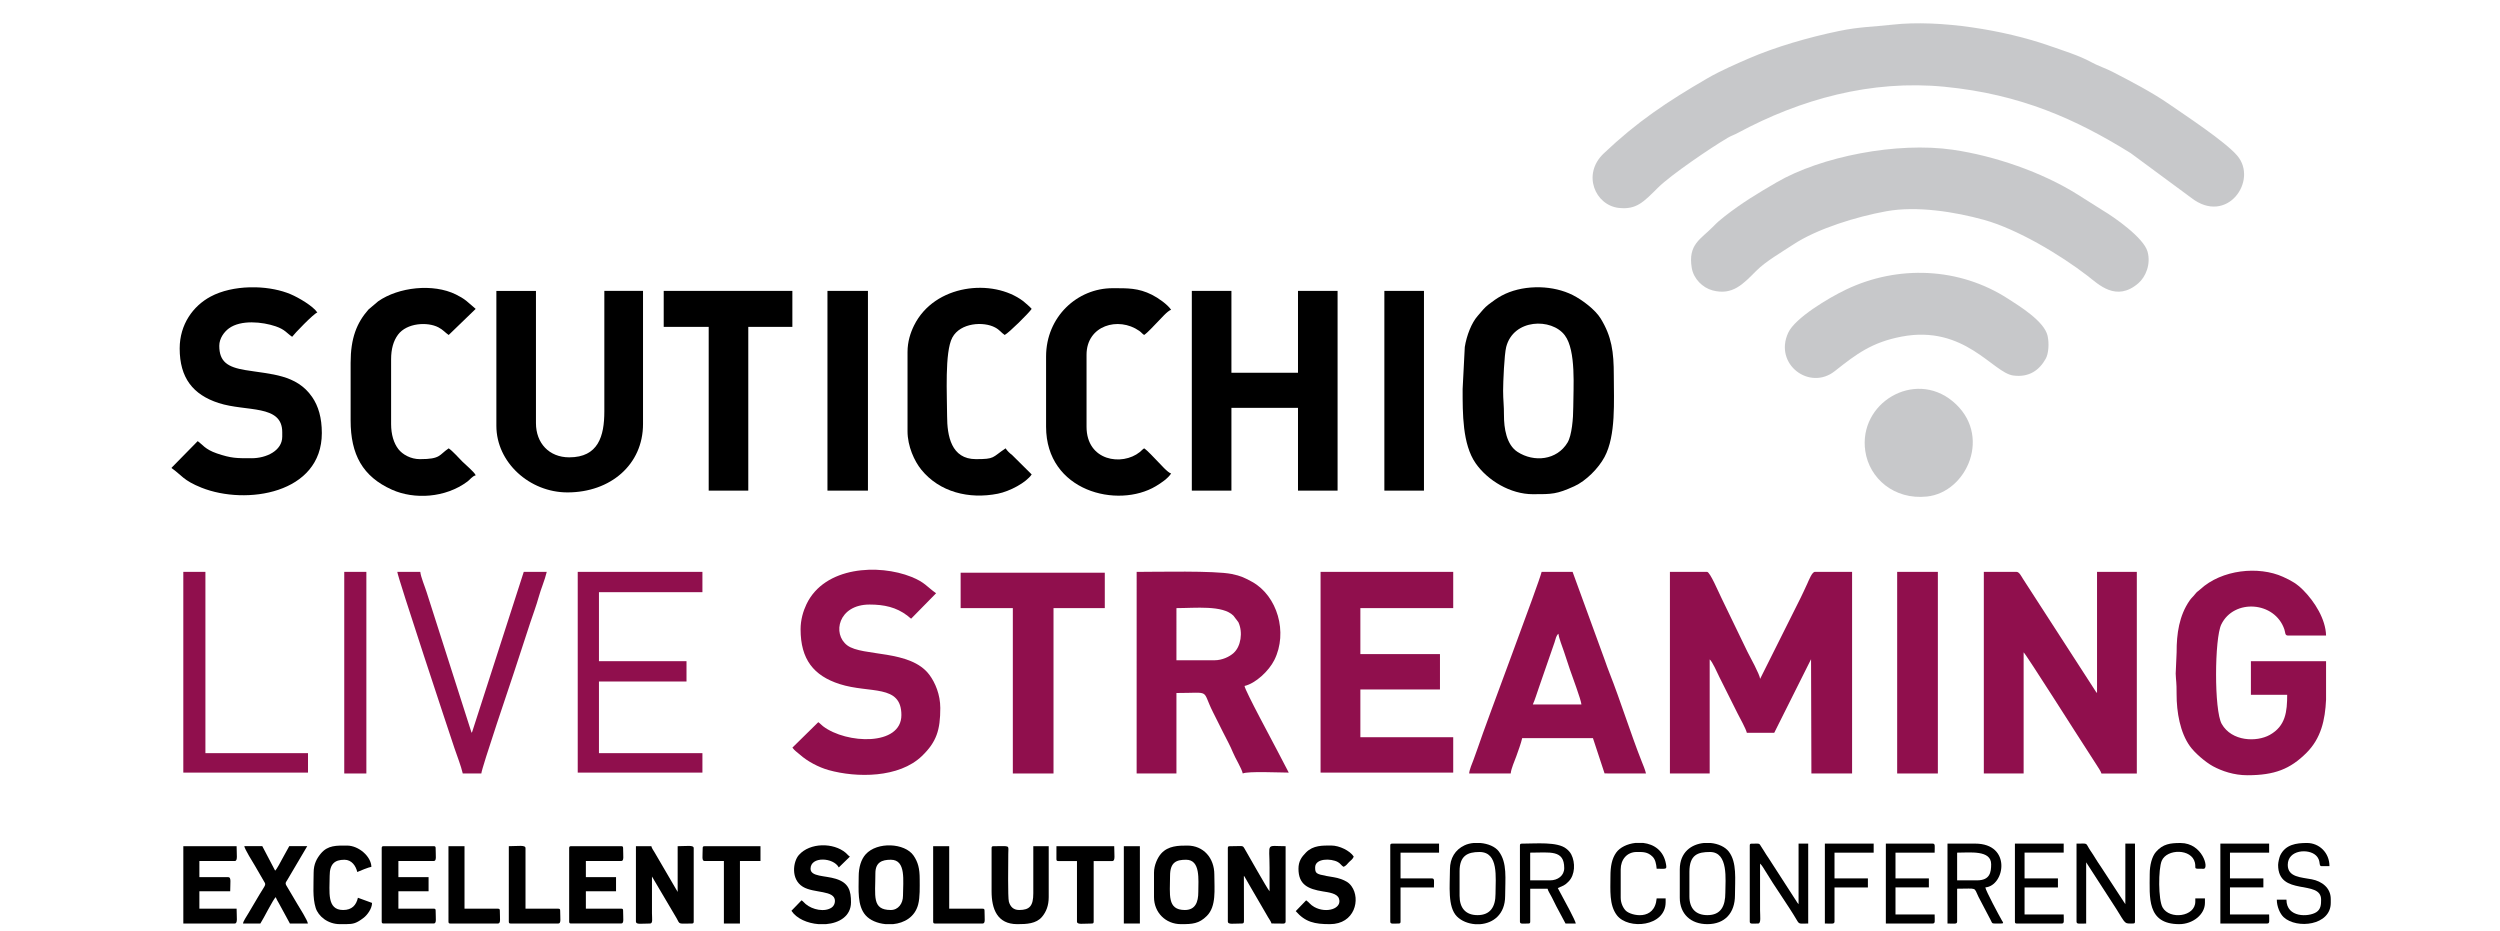 <?xml version="1.0" encoding="utf-8"?>
<!-- Generator: Adobe Illustrator 16.0.0, SVG Export Plug-In . SVG Version: 6.00 Build 0)  -->
<!DOCTYPE svg PUBLIC "-//W3C//DTD SVG 1.1//EN" "http://www.w3.org/Graphics/SVG/1.1/DTD/svg11.dtd">
<svg version="1.1" id="Capa_1" xmlns:x="http://ns.adobe.com/Extensibility/1.0/" xmlns:i="http://ns.adobe.com/AdobeIllustrator/10.0/" xmlns:graph="http://ns.adobe.com/Graphs/1.0/"
	 xmlns="http://www.w3.org/2000/svg" xmlns:xlink="http://www.w3.org/1999/xlink" x="0px" y="0px" width="188px" height="70px"
	 viewBox="0 0 188 70" enable-background="new 0 0 188 70" xml:space="preserve">
<g>
	<path d="M113.034,29.384c0-0.647,0.089-2.722,0.231-3.287c0.543-2.135,3.418-2.201,4.409-0.881
		c0.865,1.151,0.636,3.966,0.636,5.386c0,0.858-0.107,2.143-0.432,2.68c-0.801,1.331-2.521,1.503-3.761,0.701
		c-0.832-0.539-1.022-1.779-1.019-2.771C113.104,30.52,113.034,30.087,113.034,29.384L113.034,29.384z M115.443,21.604
		L115.443,21.604c-0.901,0.025-1.789,0.234-2.522,0.631c-0.381,0.207-0.653,0.414-0.97,0.653c-0.34,0.257-0.54,0.541-0.826,0.865
		c-0.463,0.521-0.836,1.476-0.973,2.343l-0.162,3.152c0,1.835-0.021,4.149,0.976,5.586c0.907,1.305,2.622,2.33,4.302,2.33
		c1.457,0,1.789,0.005,3.121-0.6c0.875-0.398,1.811-1.34,2.271-2.196c0.87-1.621,0.698-4.204,0.698-6.135
		c0-1.775-0.157-2.927-0.991-4.286c-0.407-0.662-1.386-1.4-2.099-1.759c-0.729-0.366-1.592-0.561-2.461-0.585L115.443,21.604
		L115.443,21.604z"/>
	<polygon points="89.625,36.895 92.603,36.895 92.603,30.67 97.609,30.67 97.609,36.895 100.586,36.895 100.586,21.875 
		97.609,21.875 97.609,28.031 92.603,28.031 92.603,21.875 89.625,21.875 	"/>
	<path d="M37.327,32.023c0,2.75,2.494,5.006,5.345,5.006c3.239,0,5.683-2.092,5.683-5.142V21.875h-2.909v9.066
		c0,1.858-0.455,3.451-2.639,3.451c-1.516,0-2.503-1.07-2.503-2.57v-9.946h-2.977V32.023z"/>
	<path d="M13.512,26.204c0,2.212,0.999,3.477,2.933,4.104c2.082,0.673,4.78,0.085,4.78,2.189v0.338c0,1.067-1.207,1.624-2.3,1.624
		c-1.146,0-1.512,0.011-2.614-0.362c-0.899-0.305-1.104-0.695-1.445-0.923l-1.962,1.998v0.027c0.771,0.545,0.876,0.925,2.251,1.475
		c3.343,1.334,9.047,0.46,9.047-4.108c0-1.147-0.257-2.029-0.733-2.717c-1.176-1.7-3.098-1.7-5.018-2.019
		c-1.331-0.221-1.961-0.625-1.961-1.827c0-0.565,0.375-1.052,0.722-1.308c0.901-0.662,2.517-0.496,3.516-0.157
		c0.712,0.243,0.831,0.513,1.242,0.788c0.127-0.19,1.625-1.755,1.894-1.827c-0.323-0.483-1.393-1.112-2.008-1.374
		c-0.743-0.314-1.664-0.494-2.608-0.52h-0.473c-1.057,0.029-2.11,0.253-2.939,0.699C14.523,23.007,13.512,24.393,13.512,26.204z"/>
	<path d="M78.665,26.813v5.277c0,4.868,5.391,6.184,8.258,4.469c0.403-0.24,0.895-0.574,1.146-0.951
		c-0.259-0.067-0.813-0.709-1.032-0.929c-0.28-0.279-0.705-0.768-0.998-0.964c-0.154,0.103-0.185,0.167-0.328,0.281
		c-1.325,1.065-4.003,0.682-4.003-1.906v-5.412c0-2.209,2.396-2.893,3.963-1.798c0.171,0.12,0.2,0.198,0.367,0.31
		c0.293-0.196,0.718-0.685,0.998-0.964c0.225-0.225,0.769-0.86,1.032-0.93c-0.265-0.396-0.971-0.894-1.441-1.129
		c-1.032-0.518-1.837-0.494-2.957-0.494C81.009,21.672,78.665,23.824,78.665,26.813z"/>
	<path d="M26.367,27.288v4.33c0,2.56,0.902,4.221,3.112,5.209c1.664,0.745,4.009,0.627,5.674-0.617
		c0.212-0.158,0.348-0.394,0.618-0.465c-0.055-0.206-0.782-0.815-0.998-1.031c-0.287-0.287-0.732-0.798-1.032-0.998
		c-0.743,0.498-0.584,0.812-2.165,0.812c-0.693,0-1.307-0.352-1.617-0.751c-0.349-0.449-0.548-1.105-0.548-1.888v-4.871
		c0-0.772,0.174-1.387,0.519-1.85c0.662-0.888,2.21-0.98,3.034-0.554c0.366,0.189,0.502,0.393,0.777,0.577l2.03-1.962l-0.691-0.594
		c-0.234-0.192-0.522-0.356-0.795-0.49c-1.719-0.847-4.313-0.559-5.849,0.514l-0.732,0.621
		C26.827,24.282,26.367,25.424,26.367,27.288z"/>
	<path d="M68.246,26.476v5.953c0,1.129,0.517,2.251,1.035,2.889c1.368,1.688,3.584,2.241,5.759,1.808
		c0.89-0.177,2.13-0.834,2.542-1.449l-1.46-1.449c-0.207-0.16-0.368-0.313-0.502-0.513c-1.037,0.694-0.784,0.812-2.233,0.812
		c-1.854,0-2.165-1.749-2.165-3.248c0-1.495-0.195-4.814,0.394-5.898c0.612-1.127,2.359-1.216,3.216-0.756
		c0.362,0.195,0.445,0.38,0.721,0.565c0.338-0.179,1.815-1.644,2.029-1.962c-0.06-0.088-0.515-0.49-0.636-0.582
		c-2.295-1.732-6.666-1.279-8.206,1.822C68.468,25.019,68.246,25.687,68.246,26.476z"/>
	<polygon points="49.911,24.581 53.294,24.581 53.294,36.895 56.271,36.895 56.271,24.581 59.586,24.581 59.586,21.875 
		49.911,21.875 	"/>
	<rect x="62.225" y="21.875" width="3.044" height="15.02"/>
	<rect x="104.104" y="21.875" width="2.978" height="15.02"/>
</g>
<g>
	<path fill="#900F4D" d="M125.576,58.166h2.992v-8.579c0.197,0.146,0.599,1.063,0.73,1.33c0.23,0.462,0.447,0.894,0.688,1.374
		c0.242,0.484,0.445,0.891,0.688,1.375c0.175,0.348,0.611,1.118,0.688,1.439h2.061l2.768-5.532l0.026,8.593h3.06V43.004h-2.793
		c-0.213,0-0.434,0.574-0.576,0.887c-0.182,0.389-0.311,0.686-0.488,1.041l-3.059,6.118c-0.028-0.337-0.762-1.657-0.954-2.039
		l-1.95-4.034c-0.223-0.445-0.863-1.973-1.086-1.973h-2.793v15.162H125.576z"/>
	<path fill="#900F4D" d="M149.186,58.166h2.991v-9.111c0.179,0.131,4.313,6.67,4.763,7.342l0.729,1.133
		c0.114,0.188,0.313,0.463,0.36,0.638h2.66V43.004h-2.992v9.11c-0.061-0.069,0.008,0.02-0.092-0.109l-5.481-8.481
		c-0.11-0.168-0.271-0.52-0.479-0.52h-2.461v15.162H149.186z"/>
	<path fill="#900F4D" d="M91.327,49.652h-2.859V45.73c1.42,0,3.478-0.237,4.285,0.568l0.373,0.491
		c0.357,0.765,0.186,1.825-0.354,2.312C92.456,49.391,91.903,49.652,91.327,49.652L91.327,49.652z M85.475,58.166L85.475,58.166
		h2.993v-6.052c2.666,0,1.861-0.321,2.749,1.44c0.265,0.527,0.489,0.979,0.754,1.506c0.251,0.504,0.545,1.027,0.744,1.519
		c0.189,0.465,0.646,1.179,0.741,1.587c0.383-0.184,2.796-0.066,3.458-0.066l-0.844-1.617c-0.264-0.53-2.452-4.551-2.481-4.899
		c0.838-0.194,1.834-1.134,2.24-1.949c1.039-2.083,0.222-4.829-1.663-5.876c-0.517-0.287-0.859-0.458-1.535-0.594
		c-1.317-0.264-5.632-0.159-7.155-0.159L85.475,58.166L85.475,58.166z"/>
	<path fill="#900F4D" d="M169.002,58.298c2.044,0,3.217-0.462,4.439-1.678c1.105-1.101,1.408-2.481,1.479-4.002v-2.897h-5.652v2.526
		h2.728c0,1.264-0.116,2.351-1.308,3.017c-0.99,0.553-2.858,0.5-3.613-0.822c-0.581-1.019-0.543-6.434-0.035-7.481
		c0.947-1.956,4.035-1.747,4.747,0.376c0.08,0.237,0.028,0.456,0.274,0.456h2.859V47.79c-0.027-1.22-0.854-2.541-1.712-3.406
		c-0.476-0.479-0.864-0.706-1.522-1.005c-1.836-0.831-4.607-0.553-6.226,0.938c-0.22,0.203-0.21,0.131-0.412,0.388
		c-0.161,0.205-0.246,0.246-0.397,0.467c-0.775,1.127-0.975,2.478-0.969,3.886l-0.07,1.596c0.021,0.584,0.072,0.617,0.068,1.531
		c-0.006,1.375,0.271,2.908,0.998,3.922c0.361,0.508,1.164,1.203,1.743,1.518C167.09,57.984,167.99,58.298,169.002,58.298z"/>
	<polygon fill="#900F4D" points="99.307,58.1 109.282,58.1 109.282,55.439 102.3,55.439 102.3,51.848 108.285,51.848 
		108.285,49.188 102.3,49.188 102.3,45.73 109.282,45.73 109.282,43.004 99.307,43.004 	"/>
	<path fill="#900F4D" d="M117.195,47.658c0.027,0.314,0.301,0.998,0.408,1.32c0.145,0.435,0.305,0.914,0.448,1.349
		c0.167,0.5,0.843,2.28,0.873,2.651h-3.657c0.155-0.326,0.338-0.947,0.474-1.321l1.163-3.359
		C116.986,48.051,117.021,47.787,117.195,47.658L117.195,47.658z M110.479,58.166L110.479,58.166h3.127
		c0.029-0.368,0.299-0.949,0.424-1.305c0.15-0.432,0.343-0.938,0.439-1.355h5.32l0.875,2.656l3.115,0.004
		c-0.066-0.287-0.227-0.661-0.334-0.932c-0.797-2.012-1.596-4.564-2.412-6.631c-0.124-0.313-0.229-0.606-0.34-0.926l-2.435-6.675
		h-2.327c-0.195,0.836-4.156,11.297-4.797,13.226c-0.098,0.293-0.216,0.612-0.334,0.93C110.708,57.41,110.506,57.852,110.479,58.166
		z"/>
	<path fill="#900F4D" d="M60.204,47.325c0,2.255,0.982,3.487,2.934,4.116c2.278,0.732,4.647-0.016,4.647,2.334
		c0,2.348-4.137,2.173-5.892,0.839c-0.165-0.126-0.198-0.198-0.359-0.306l-1.945,1.912c0.164,0.234,0.361,0.348,0.565,0.53
		c0.563,0.504,1.413,0.953,2.162,1.162c2.095,0.584,5.288,0.606,7.016-1.062c1.097-1.058,1.378-1.955,1.378-3.608
		c0-1.005-0.38-1.907-0.824-2.5c-1.431-1.911-5.021-1.353-6.17-2.209c-1.153-0.863-0.678-3.071,1.674-3.071
		c1.11,0,2.011,0.205,2.833,0.825c0.141,0.106,0.158,0.147,0.293,0.239l1.878-1.913c-0.687-0.484-0.844-0.826-1.857-1.233
		c-2.455-0.984-6.529-0.796-7.891,2.059C60.401,45.952,60.204,46.605,60.204,47.325z"/>
	<polygon fill="#900F4D" points="72.24,45.73 76.165,45.73 76.165,58.166 79.224,58.166 79.224,45.73 83.08,45.73 83.08,43.068 
		72.24,43.068 	"/>
	<polygon fill="#900F4D" points="43.445,58.1 52.822,58.1 52.822,56.637 45.041,56.637 45.041,51.249 51.625,51.249 51.625,49.721 
		45.041,49.721 45.041,44.532 52.822,44.532 52.822,43.004 43.445,43.004 	"/>
	<path fill="#900F4D" d="M34.8,58.166h1.396c0.008-0.357,2.287-7.094,2.452-7.59c0.421-1.266,0.807-2.487,1.23-3.758
		c0.214-0.643,0.458-1.291,0.626-1.901c0.183-0.664,0.465-1.282,0.612-1.913h-1.729l-3.875,12.02
		c-0.006,0.011-0.02,0.033-0.024,0.041c-0.004,0.01-0.015,0.029-0.024,0.043l-3.383-10.582c-0.12-0.391-0.443-1.153-0.474-1.521
		h-1.729c0.007,0.334,3.885,12.028,4.298,13.258C34.379,56.869,34.663,57.577,34.8,58.166z"/>
	<rect x="142.667" y="43.004" fill="#900F4D" width="3.06" height="15.162"/>
	<polygon fill="#900F4D" points="13.785,58.1 23.162,58.1 23.162,56.637 15.447,56.637 15.447,43.004 13.785,43.004 	"/>
	<rect x="25.888" y="43.004" fill="#900F4D" width="1.663" height="15.162"/>
</g>
<g>
	<path opacity="0.5" fill="#909296" enable-background="new    " d="M142.305,1.856c-1.474,0.166-2.453,0.153-4.021,0.478
		c-2.237,0.462-4.784,1.194-6.813,2.079c-0.9,0.392-2.107,0.914-3.07,1.474c-3.092,1.798-5.291,3.273-7.801,5.652
		c-1.658,1.573-0.631,3.913,1.148,4.098c1.316,0.138,1.838-0.435,2.938-1.529c0.945-0.943,3.984-3.01,5.244-3.747
		c0.264-0.155,0.475-0.215,0.756-0.366c4.713-2.538,10.022-4.007,15.537-3.471c5.717,0.556,9.899,2.439,14.006,4.993l4.541,3.351
		c2.695,2.113,5.069-1.301,3.467-3.167c-0.926-1.077-3.879-3.009-5.123-3.873c-1.268-0.88-2.853-1.703-4.252-2.426
		c-0.522-0.271-1.101-0.451-1.6-0.728c-0.878-0.487-2.104-0.867-3.201-1.25C150.795,2.282,145.896,1.451,142.305,1.856z"/>
	<path opacity="0.5" fill="#909296" enable-background="new    " d="M141.848,15.887c2.31-0.421,5.176,0.048,7.33,0.642
		c2.506,0.69,5.754,2.63,7.799,4.209c0.836,0.645,2.164,1.997,3.828,0.561c0.549-0.475,0.957-1.435,0.689-2.381
		c-0.297-1.052-2.53-2.602-3.35-3.087l-1.926-1.215c-2.675-1.679-6.259-2.905-9.369-3.356c-4.184-0.606-9.896,0.5-13.254,2.456
		c-1.435,0.834-2.609,1.542-3.91,2.56c-0.356,0.279-0.531,0.429-0.856,0.763c-0.92,0.947-1.911,1.326-1.608,3.115
		c0.137,0.808,0.809,1.482,1.562,1.683c1.517,0.404,2.319-0.499,3.282-1.464c0.729-0.731,1.896-1.395,2.774-1.976
		C136.656,17.194,139.607,16.296,141.848,15.887z"/>
	<path opacity="0.5" fill="#909296" enable-background="new    " d="M143,25.313c4.74-0.904,6.863,2.719,8.391,2.925
		c1.205,0.163,1.971-0.409,2.445-1.257c0.219-0.388,0.271-1.161,0.141-1.733c-0.254-1.105-2.144-2.247-2.969-2.781
		c-3.673-2.378-8.298-2.549-12.184-0.692c-1.318,0.629-3.832,2.132-4.348,3.243c-1.102,2.366,1.604,4.395,3.502,2.889
		C139.596,26.624,140.768,25.739,143,25.313z"/>
	<path opacity="0.5" fill="#909296" enable-background="new    " d="M140.27,33.923c0.303,2.058,2.174,3.675,4.631,3.417
		c3.031-0.316,4.951-4.671,1.936-7.167C143.949,27.787,139.738,30.31,140.27,33.923z"/>
</g>
<g>
	<path d="M47.821,69.303c0,0.242,0.412,0.146,1.062,0.146c0.229,0,0.145-0.376,0.145-0.775v-2.761l1.85,3.134
		c0.274,0.497,0.088,0.402,1.144,0.402c0.111,0,0.145-0.034,0.145-0.146v-5.523c0-0.252-0.512-0.146-1.207-0.146v3.439l-1.747-2.994
		c-0.086-0.146-0.194-0.28-0.232-0.445h-1.159L47.821,69.303L47.821,69.303z"/>
	<path d="M92.333,63.779v5.522c0,0.242,0.412,0.146,1.062,0.146c0.169,0,0.148-0.119,0.151-0.285l-0.006-3.3
		c0.044,0.051,0.003-0.01,0.062,0.084l0.195,0.337c0.1,0.167,0.167,0.297,0.265,0.461l1.032,1.774
		c0.102,0.166,0.168,0.28,0.266,0.459c0.086,0.15,0.216,0.313,0.258,0.47c0.191,0,0.387-0.003,0.58,0.001
		c0.223,0.003,0.48,0.064,0.48-0.146v-5.668c-1.514,0-1.207-0.313-1.207,1.6c0,0.598,0,1.195,0,1.791
		c-0.203-0.233-1.579-2.696-1.877-3.201c-0.163-0.278-0.097-0.188-1.116-0.188C92.367,63.635,92.333,63.669,92.333,63.779z"/>
	<path d="M66.988,68.432c-1.438,0-1.159-1.055-1.159-2.762c0-0.82,0.492-1.018,1.159-1.018c1.173,0,0.917,1.595,0.917,2.713
		C67.905,67.939,67.554,68.432,66.988,68.432L66.988,68.432z M67.156,69.496L67.156,69.496c0.841-0.082,1.642-0.533,1.888-1.473
		c0.148-0.564,0.117-1.313,0.117-1.918c0-0.797-0.127-1.274-0.462-1.766c-0.653-0.949-2.736-1.066-3.606-0.088
		c-0.333,0.374-0.519,0.963-0.519,1.659c0,0.978-0.121,2.194,0.519,2.919c0.328,0.372,0.889,0.607,1.49,0.665L67.156,69.496
		L67.156,69.496z"/>
	<path d="M89.098,68.432c-1.348,0-1.11-1.166-1.11-2.567c0-1.054,0.505-1.212,1.207-1.212c1.097,0,0.918,1.502,0.918,2.423
		C90.113,67.854,89.881,68.432,89.098,68.432L89.098,68.432z M86.781,65.621L86.781,65.621v1.841c0,1.158,0.875,2.034,2.027,2.034
		h0.039c0.804,0,1.317-0.027,1.905-0.616c0.729-0.729,0.566-1.978,0.566-3.112c0-1.252-0.82-2.181-2.028-2.181
		c-0.666,0-1.434,0.009-1.966,0.595C87.054,64.48,86.781,65.063,86.781,65.621z"/>
	<path d="M28.704,63.779v5.522c0,0.111,0.034,0.146,0.145,0.146h3.766c0.234,0,0.145-0.354,0.145-0.97
		c0-0.111-0.034-0.146-0.145-0.146h-2.656v-1.31h2.27V65.96h-2.27v-1.212h2.656c0.234,0,0.145-0.354,0.145-0.969
		c0-0.111-0.034-0.146-0.145-0.146h-3.766C28.737,63.635,28.704,63.669,28.704,63.779z"/>
	<path d="M42.801,63.779v5.522c0,0.111,0.034,0.146,0.145,0.146h3.766c0.234,0,0.145-0.354,0.145-0.97
		c0-0.111-0.033-0.146-0.145-0.146h-2.655v-1.31h2.269V65.96h-2.269v-1.212h2.655c0.234,0,0.145-0.354,0.145-0.969
		c0-0.111-0.033-0.146-0.145-0.146h-3.766C42.834,63.635,42.801,63.669,42.801,63.779z"/>
	<path d="M13.786,69.448h3.862c0.246,0,0.145-0.445,0.145-1.114h-2.8v-1.309h2.318c0-0.652,0.096-1.064-0.146-1.064h-2.172v-1.212
		h2.655c0.246,0,0.145-0.444,0.145-1.114h-4.007V69.448z"/>
	<path d="M97.645,65.331c0,1.211,0.74,1.524,1.826,1.702c0.443,0.072,1.077,0.146,1.215,0.529c0.273,0.765-0.936,1.153-1.852,0.643
		c-0.311-0.173-0.374-0.342-0.611-0.501l-0.783,0.813c0.725,0.834,1.427,0.979,2.569,0.979c1.871,0,2.322-1.877,1.63-2.846
		c-0.209-0.295-0.453-0.416-0.808-0.547c-0.343-0.127-0.705-0.156-1.076-0.228c-0.784-0.147-0.856-0.208-0.856-0.644
		c0-0.701,1.197-0.69,1.709-0.405c0.188,0.104,0.244,0.241,0.416,0.356c0.194-0.052,0.289-0.218,0.422-0.352
		c0.135-0.134,0.299-0.229,0.351-0.424c-0.287-0.432-1.069-0.823-1.688-0.823c-0.65,0-1.357-0.024-1.896,0.521
		C97.867,64.454,97.645,64.779,97.645,65.331z"/>
	<path d="M62.788,67.753c0,0.214-0.105,0.396-0.238,0.488c-0.526,0.37-1.457,0.177-1.97-0.261c-0.125-0.105-0.167-0.187-0.303-0.276
		l-0.761,0.787c0.387,0.592,1.205,0.94,2.036,1.005h0.559c1.001-0.08,1.884-0.604,1.884-1.646c0-0.869-0.167-1.461-1.141-1.763
		c-0.815-0.252-1.901-0.151-1.901-0.756c0-0.953,1.724-0.856,2.124-0.099l0.833-0.812c-0.148-0.103-0.189-0.182-0.315-0.289
		c-0.916-0.778-2.689-0.78-3.523,0.168c-0.433,0.49-0.625,1.822,0.303,2.386C61.213,67.195,62.788,66.918,62.788,67.753z"/>
	<path d="M74.567,63.779v3.246c0,1.336,0.428,2.471,1.931,2.471h0.031c0.646,0,1.395-0.025,1.833-0.553
		c0.305-0.364,0.501-0.834,0.501-1.481v-3.827h-1.159v3.536c0,0.946-0.265,1.261-1.062,1.261c-0.45,0-0.674-0.268-0.775-0.627
		c-0.086-0.304-0.049-2.978-0.045-3.589c0.004-0.698,0.19-0.581-1.111-0.581C74.601,63.635,74.567,63.669,74.567,63.779z"/>
	<path d="M18.276,69.448h1.303c0.246-0.369,0.975-1.851,1.159-1.986c0.032,0.119,0.178,0.368,0.244,0.481l0.818,1.505h1.352
		c-0.019-0.23-0.644-1.216-0.8-1.476l-0.847-1.432c-0.059-0.152-0.008-0.193,0.09-0.35l1.508-2.559h-1.352
		c-0.167,0.318-0.334,0.61-0.516,0.936c-0.1,0.18-0.422,0.814-0.546,0.906l-0.965-1.842h-1.352c0.017,0.21,0.653,1.23,0.8,1.475
		l0.621,1.072c0.242,0.399,0.219,0.262-0.271,1.077l-0.845,1.429C18.549,68.919,18.291,69.26,18.276,69.448z"/>
	<path d="M23.586,65.621c0,0.934-0.092,1.875,0.154,2.654c0.197,0.621,0.904,1.221,1.825,1.221h0.043h0.409
		c0.563-0.005,0.782-0.061,1.334-0.482c0.251-0.193,0.627-0.674,0.627-1.115l-1.062-0.388c-0.13,0.56-0.449,0.921-1.111,0.921
		c-1.248,0-1.014-1.386-1.014-2.567c0-0.9,0.383-1.212,1.11-1.212c0.551,0,0.86,0.467,0.966,0.922
		c0.155-0.075,0.898-0.374,1.062-0.389c-0.017-0.774-0.949-1.599-1.834-1.599c-0.766,0-1.434-0.041-1.966,0.597
		C23.827,64.546,23.586,64.973,23.586,65.621z"/>
	<path d="M131.582,63.587v5.716c0,0.207,0.186,0.146,0.628,0.146c0.237,0,0.146-0.549,0.146-1.018v-3.488
		c0.111,0.082,0.306,0.402,0.384,0.535c0.698,1.172,1.719,2.584,2.399,3.744c0.174,0.299,0.204,0.227,0.838,0.227v-6.008h-0.725
		v4.555c-0.035-0.04-0.046-0.053-0.087-0.107l-2.144-3.322c-0.141-0.207-0.254-0.377-0.379-0.588
		c-0.061-0.102-0.127-0.195-0.19-0.295c-0.188-0.295-0.08-0.24-0.726-0.24C131.616,63.441,131.582,63.475,131.582,63.587z"/>
	<path d="M156.154,69.303c0,0.215,0.227,0.146,0.726,0.146v-4.602l2.261,3.496c0.754,1.211,0.598,1.104,1.264,1.104
		c0.111,0,0.146-0.034,0.146-0.146v-5.86h-0.725v4.554l-1.854-2.839c-0.14-0.211-0.255-0.368-0.383-0.586
		c-0.129-0.221-0.24-0.379-0.38-0.588c-0.431-0.643-0.11-0.541-1.054-0.541V69.303z"/>
	<path d="M116.568,66.202h-1.498v-2.083c1.492,0,2.56-0.238,2.56,1.163C117.63,65.852,117.141,66.202,116.568,66.202L116.568,66.202
		z M114.299,63.587L114.299,63.587v5.716c0,0.207,0.188,0.146,0.628,0.146c0.111,0,0.146-0.034,0.146-0.146v-2.471h1.304
		c0.043,0.186,0.201,0.4,0.322,0.646c0.12,0.244,0.216,0.433,0.338,0.678l0.69,1.292h0.772c-0.017-0.205-0.869-1.772-0.998-2.003
		c-0.132-0.235-0.229-0.43-0.354-0.661c0.424-0.205,0.473-0.152,0.811-0.495c0.495-0.503,0.511-1.426,0.207-2.025
		c-0.094-0.186-0.223-0.315-0.381-0.443c-0.674-0.541-2.291-0.379-3.34-0.379C114.332,63.441,114.299,63.475,114.299,63.587z"/>
	<path d="M148.673,66.202h-1.497v-2.083c0.971,0,2.559-0.209,2.559,0.872C149.734,65.588,149.652,66.202,148.673,66.202
		L148.673,66.202z M146.452,69.448L146.452,69.448c0.498,0,0.724,0.069,0.724-0.146v-2.471c1.566,0,1.231-0.146,1.608,0.614
		l0.899,1.714c0.188,0.342,0.002,0.288,0.823,0.288c0.218,0,0.099-0.12,0.038-0.225c-0.206-0.359-1.227-2.258-1.246-2.488
		c1.469-0.123,2.002-3.295-0.771-3.295h-2.075V69.448z"/>
	<path d="M79.443,64.604c0,0.111,0.033,0.146,0.145,0.146h1.4v4.554c0,0.246,0.444,0.146,1.111,0.146
		c0.111,0,0.145-0.034,0.145-0.146v-4.554h1.4c0.245,0,0.145-0.444,0.145-1.114h-4.345L79.443,64.604L79.443,64.604z"/>
	<path d="M128.396,68.818c-0.885,0-1.353-0.516-1.353-1.405v-1.84c0-1.304,0.64-1.503,1.545-1.503c1.41,0,1.158,2.095,1.158,3.053
		C129.748,68.145,129.409,68.818,128.396,68.818L128.396,68.818z M128.133,63.393L128.133,63.393
		c-0.928,0.09-1.813,0.683-1.813,1.986v2.132c0,1.218,0.826,1.985,2.076,1.985c1.324,0,2.074-0.85,2.074-2.18
		c0-1.194,0.16-2.455-0.459-3.269c-0.277-0.366-0.804-0.601-1.373-0.655H128.133L128.133,63.393z"/>
	<path d="M111.111,68.818c-0.902,0-1.351-0.545-1.351-1.453v-1.842c0-1.172,0.599-1.453,1.496-1.453
		c1.466,0,1.207,1.918,1.207,3.148C112.465,68.188,112.074,68.818,111.111,68.818L111.111,68.818z M110.816,63.393L110.816,63.393
		c-0.252,0.023-0.488,0.082-0.688,0.178c-0.694,0.328-1.092,0.963-1.092,1.81c0,1.208-0.194,2.815,0.528,3.539
		c0.334,0.334,0.836,0.538,1.361,0.578h0.385c0.959-0.074,1.877-0.718,1.877-2.131c0-1.285,0.176-2.48-0.48-3.345
		c-0.277-0.367-0.82-0.578-1.376-0.629H110.816z"/>
	<path d="M52.842,63.779c0,0.617-0.09,0.97,0.145,0.97h1.449v4.699h1.207v-4.699h1.545v-1.114h-4.201
		C52.876,63.635,52.842,63.669,52.842,63.779z"/>
	<path d="M38.262,69.303c0,0.111,0.034,0.146,0.145,0.146h3.573c0.234,0,0.145-0.354,0.145-0.969c0-0.112-0.034-0.146-0.145-0.146
		h-2.462v-4.555c0-0.256-0.547-0.146-1.255-0.146L38.262,69.303L38.262,69.303z"/>
	<path d="M171.314,65.04c0,2.412,3.233,1.06,3.233,2.616c0,0.354-0.013,0.717-0.362,0.941c-0.562,0.363-2.244,0.435-2.244-0.941
		h-0.725c0,0.521,0.244,1.068,0.52,1.32c0.979,0.901,3.537,0.627,3.537-1.08v-0.289c0-0.854-0.684-1.338-1.42-1.481
		c-0.807-0.157-1.814-0.153-1.814-1.086c0-1.14,1.554-1.243,2.113-0.718c0.432,0.404,0.158,0.813,0.445,0.813h0.578
		c0-1.021-0.779-1.743-1.689-1.743c-0.813,0-1.618,0.116-2.014,0.935C171.408,64.464,171.314,64.859,171.314,65.04z"/>
	<path d="M166.971,69.448h3.523c0.21,0,0.145-0.205,0.145-0.679h-2.945v-2.035h2.512v-0.678h-2.512v-1.938h2.945v-0.679h-3.668
		V69.448z"/>
	<path d="M141.816,69.448h3.523c0.211,0,0.146-0.205,0.146-0.679h-2.944v-2.035h2.51v-0.678h-2.51v-1.938h2.944
		c0-0.474,0.064-0.679-0.146-0.679h-3.523V69.448z"/>
	<path d="M151.521,69.303c0,0.111,0.033,0.146,0.145,0.146h3.38c0.21,0,0.144-0.205,0.144-0.68h-2.943v-2.033h2.51v-0.68h-2.51
		v-1.938h2.943v-0.678h-3.668V69.303L151.521,69.303z"/>
	<path d="M70.174,69.303c0,0.111,0.033,0.146,0.145,0.146h3.572c0.234,0,0.145-0.354,0.145-0.969c0-0.112-0.034-0.146-0.145-0.146
		H71.38v-4.699h-1.207L70.174,69.303L70.174,69.303z"/>
	<path d="M33.725,69.303c0,0.111,0.033,0.146,0.145,0.146h3.572c0.234,0,0.145-0.354,0.145-0.969c0-0.112-0.034-0.146-0.145-0.146
		h-2.511v-4.699h-1.207L33.725,69.303L33.725,69.303z"/>
	<path d="M121.105,65.912c0,1.016-0.104,2.136,0.48,2.908c0.855,1.127,3.671,0.861,3.671-0.971v-0.291h-0.675
		c-0.145,1.725-1.936,1.308-2.322,0.924c-0.201-0.2-0.382-0.572-0.382-0.973v-2.132c0-0.737,0.468-1.308,1.207-1.308
		c0.45,0,0.815-0.021,1.19,0.354c0.209,0.208,0.274,0.54,0.307,0.905c0.734,0,0.777,0.082,0.7-0.358
		c-0.179-1.019-0.916-1.488-1.705-1.58h-0.601c-0.604,0.068-1.16,0.336-1.438,0.727C121.216,64.572,121.105,65.136,121.105,65.912z"
		/>
	<path d="M161.659,65.719c0,1.74-0.246,3.777,2.221,3.777c1.024,0,1.931-0.729,1.931-1.6v-0.338h-0.724V67.8
		c0,1.146-1.931,1.38-2.462,0.437c-0.328-0.582-0.323-2.891-0.064-3.504c0.387-0.918,2.256-0.93,2.498,0.143
		c0.109,0.484-0.201,0.456,0.656,0.456c0.424,0-0.079-1.938-1.738-1.938h-0.033c-0.721,0.002-1.289,0.064-1.813,0.666
		C161.823,64.409,161.659,65.07,161.659,65.719z"/>
	<path d="M104.548,63.587v5.716c0,0.207,0.185,0.146,0.627,0.146c0.111,0,0.146-0.034,0.146-0.146v-2.566h2.511
		c0-0.473,0.065-0.68-0.146-0.68h-2.365v-1.938h2.896v-0.678h-3.522C104.581,63.441,104.548,63.475,104.548,63.587z"/>
	<path d="M137.23,69.448c0.498,0,0.725,0.069,0.725-0.146v-2.567h2.511v-0.678h-2.511v-1.938h2.945v-0.679h-3.67V69.448
		L137.23,69.448z"/>
	<rect x="84.512" y="63.635" width="1.207" height="5.813"/>
</g>
</svg>
